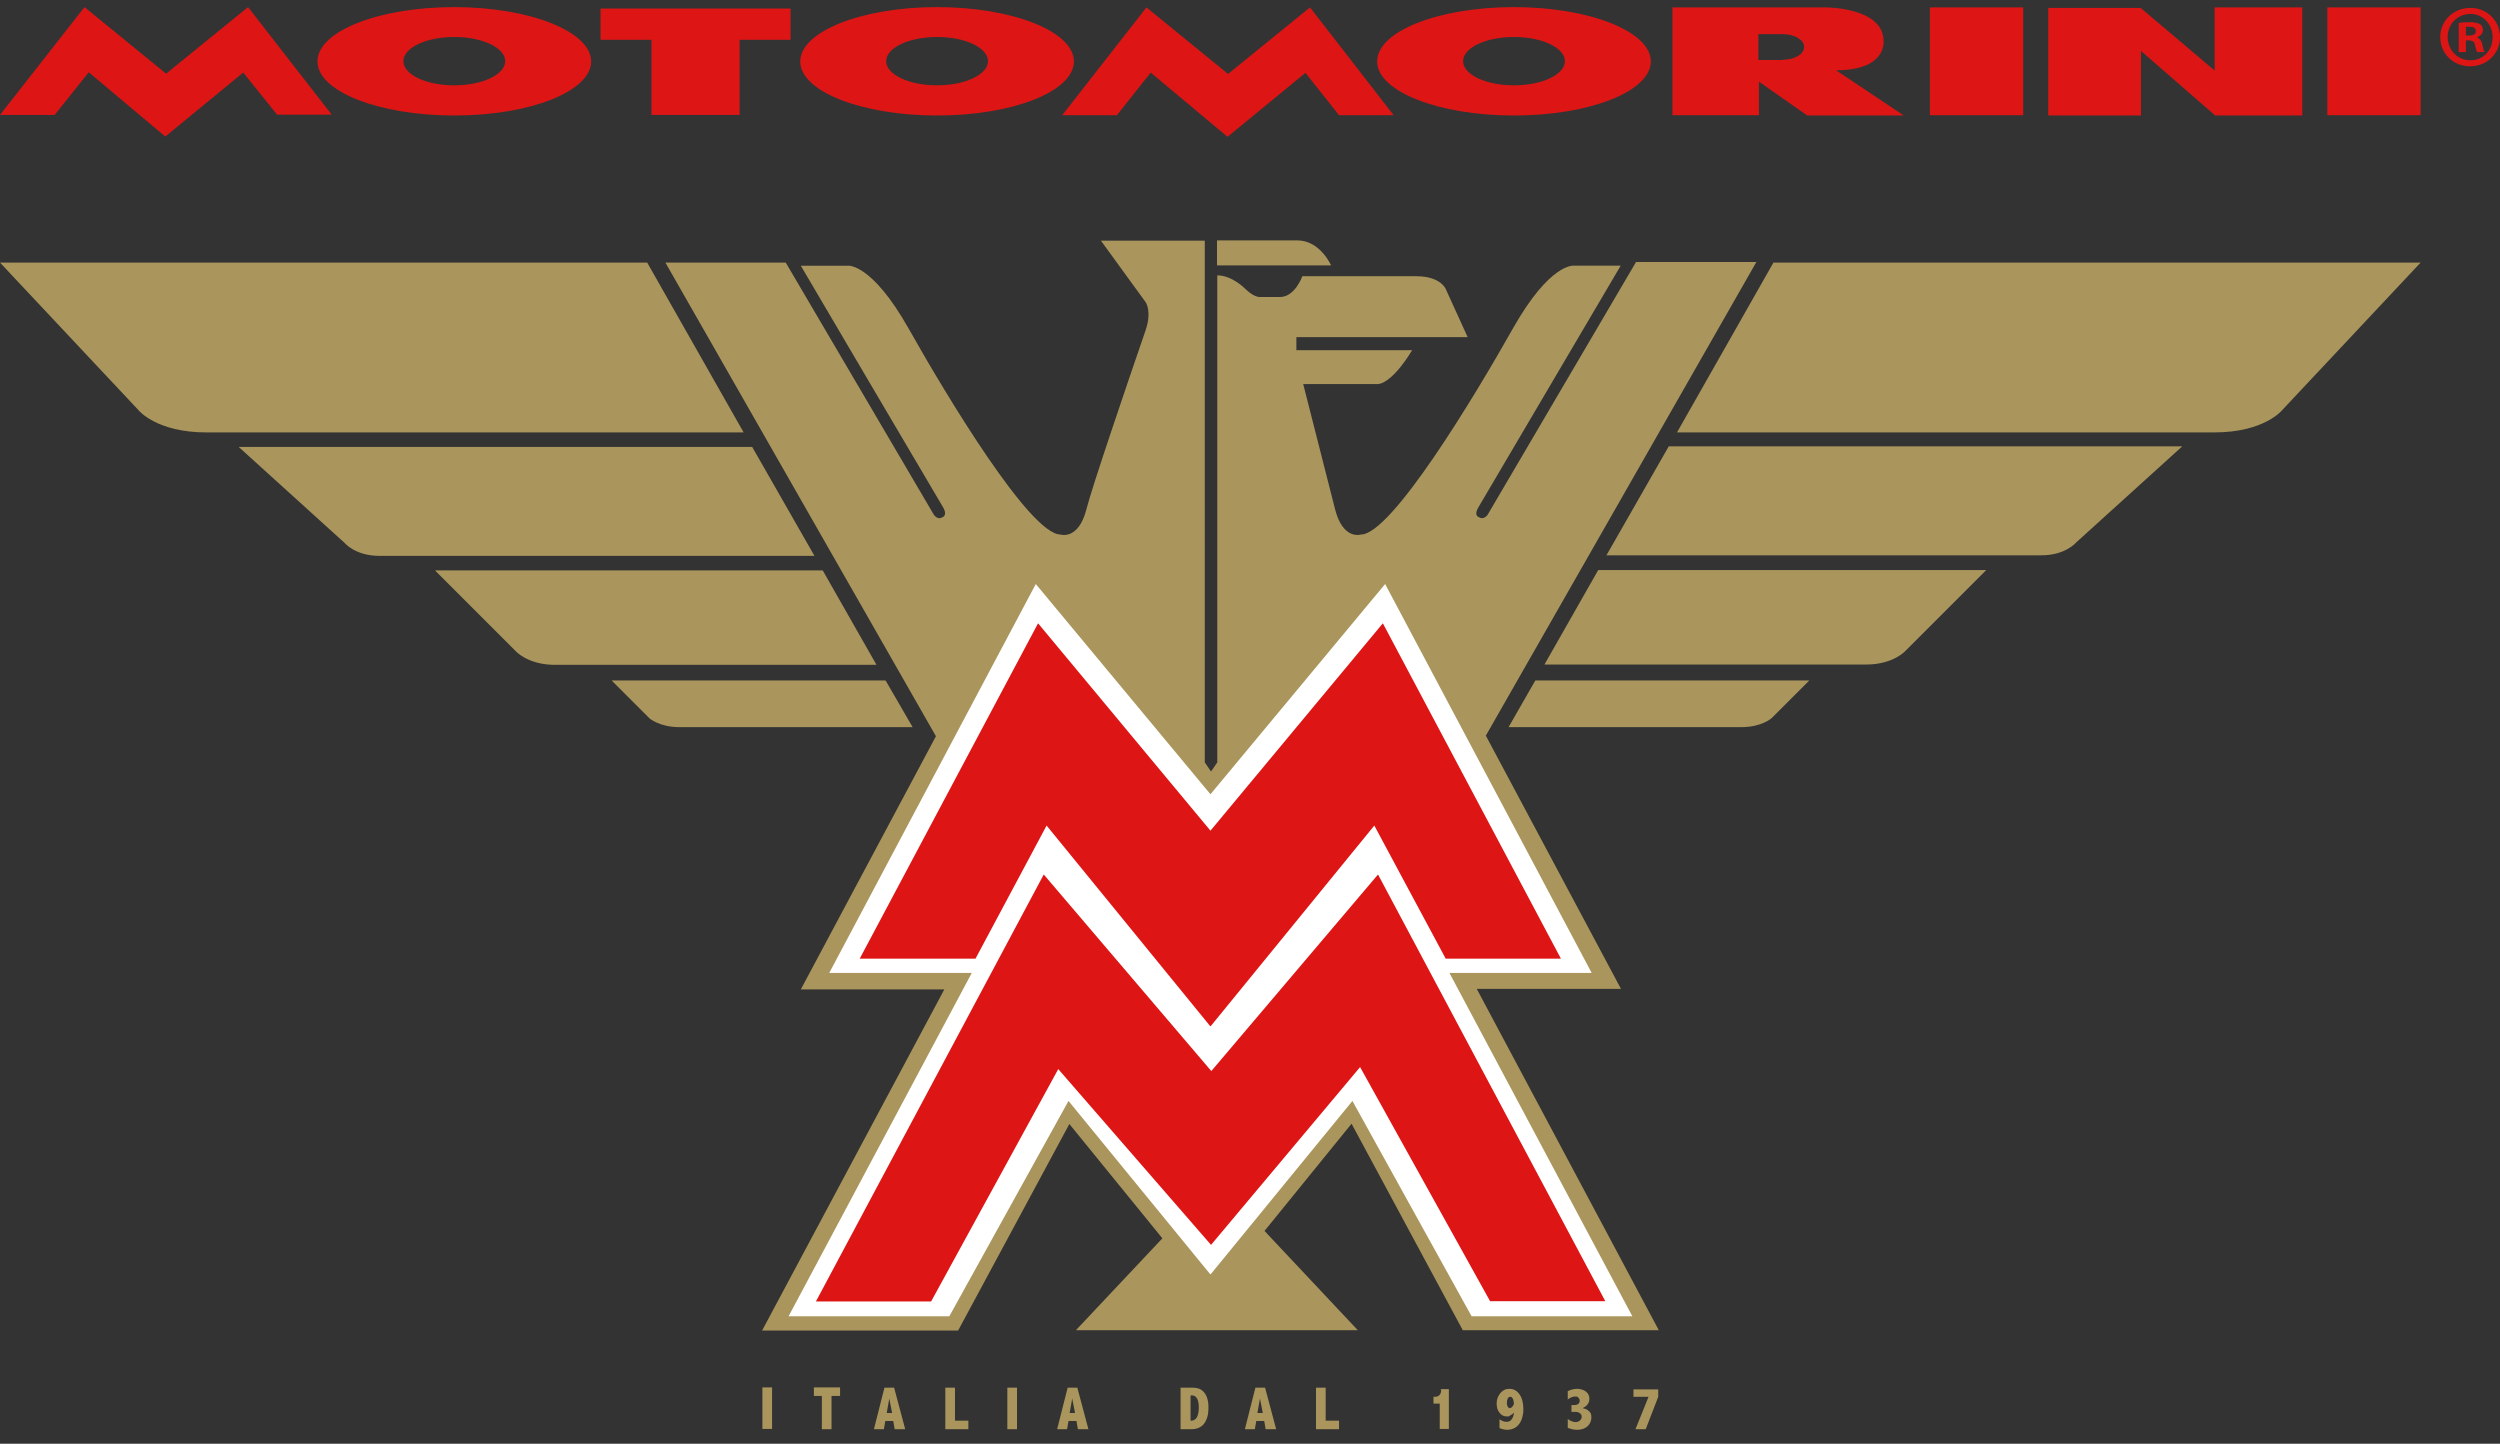 <?xml version="1.0" encoding="UTF-8" standalone="no"?><svg viewBox="0 0 878.8 507.5" version="1.1" xmlns="http://www.w3.org/2000/svg" id="layer">
  <rect x="0" y="0" width="878.8" height="507.5" fill="#333333" stroke="none"/>
  <defs>
    <style>
      .cls-1 {
        fill: #aa965c;
      }

      .cls-1, .cls-2, .cls-3 {
        stroke-width: 0px;
      }

      .cls-2 {
        fill: #fff;
      }

      .cls-3 {
        fill: #dd1615;
      }
    </style>
  </defs>
  <path d="M268,487.7h3.4v14.6h-3.4v-14.6ZM286,490.7h2.9v11.7h3.4v-11.7h3v-3h-9.2v3h0ZM307.2,502.4h3.5l.5-2.9h2.8l.5,2.9h3.7l-3.9-14.6h-3.4l-3.7,14.6ZM313.6,496.7h-1.9l.9-5.1,1,5.1ZM332.3,502.4h8.1v-3h-4.7v-11.6h-3.4v14.6h0ZM354.1,502.4h3.4v-14.6h-3.4v14.6ZM371.6,502.4h3.5l.5-2.9h2.8l.5,2.9h3.7l-3.9-14.6h-3.4l-3.7,14.6ZM377.9,496.7h-1.9l.9-5.1,1,5.1ZM415,502.4h3.8c2,0,3.5-.7,4.5-2,1-1.4,1.5-3.2,1.5-5.4s-.2-2.6-.5-3.7c-.4-1.1-1-2-1.8-2.6s-1.9-.9-3.2-.9h-4.3v14.6ZM418.9,490.5c.9,0,1.5.4,1.9,1.1.4.8.6,1.8.6,3,0,3.2-.9,4.8-2.7,4.8h-.2v-8.9h.4ZM437.6,502.4h3.5l.5-2.9h2.8l.5,2.9h3.7l-3.9-14.6h-3.4l-3.7,14.6ZM443.9,496.7h-1.9l.9-5.1,1,5.1ZM462.6,502.4h8.1v-3h-4.7v-11.6h-3.4v14.6ZM506.6,488.7c0,.7-.2,1.3-.6,1.7s-.9.6-1.6.6h-.5v2.4h2.2v8.9h3.2v-14h-2.8v.4h0ZM532.2,496.5c-.1,1.1-.4,1.9-.9,2.5-.4.6-1,.8-1.8.8s-1.5-.3-2.4-.9v3.1c1,.4,1.9.6,2.8.6s2.2-.3,3.1-1,1.5-1.6,1.9-2.7c.4-1.1.6-2.3.6-3.5,0-2.3-.5-4.1-1.4-5.3-.9-1.3-2.1-1.9-3.5-1.9s-2.3.5-3.2,1.5c-.8,1-1.3,2.2-1.3,3.6s.3,2.4,1,3.3c.7.9,1.5,1.3,2.5,1.3s.8,0,1.2-.3c.6-.3,1-.6,1.4-1.1M532.2,493.5c-.2.5-.5.9-.7,1.1-.2.2-.5.4-.7.4-.3,0-.6-.2-.8-.5-.2-.4-.3-.8-.3-1.4s.1-1.1.3-1.5c.2-.4.5-.6.9-.6s.6.2.9.7c.2.4.3,1,.4,1.8M551,492c1-.7,1.8-1.1,2.6-1.1s.9,0,1.2.4c.3.3.5.6.5,1.1s-.2.8-.5,1.1c-.4.3-.8.4-1.4.4h-1v2.4h1.5c.6,0,1.1.2,1.5.5s.6.7.6,1.2-.2,1-.6,1.3c-.4.4-.9.6-1.5.6-.9,0-1.9-.4-2.8-1.1v3.1c1.2.5,2.3.7,3.3.7,1.5,0,2.7-.4,3.6-1.2s1.4-1.9,1.4-3.1-.2-1.7-.8-2.2c-.5-.6-1.3-.9-2.3-1.1.8-.4,1.4-.8,1.8-1.4.4-.5.6-1.2.6-1.9s-.2-1.4-.6-1.9-.9-.9-1.6-1.2c-.7-.2-1.3-.4-2-.4-1.2,0-2.3.3-3.4.8v3h-.1ZM574.2,491h5.3l-4.6,11.4h3.6l4.4-11.4v-2.6h-8.7v2.6h0ZM623.4,92.3h227.5l-48.8,52s-6.3,7.7-23.7,7.7h-188.9l33.9-59.7ZM542.9,233.6h113c9.8,0,14-4.9,14-4.9l28.3-28.3h-136.4l-18.9,33.2ZM530.3,255.6h81.9c7,0,10.5-3.1,10.5-3.1l13.3-13.3h-96.3l-9.4,16.4ZM564.7,195.2h152.9c8.5,0,12.2-4.5,12.2-4.5l37.3-33.8h-180.5l-21.9,38.3ZM0,92.3l48.8,52s6.3,7.7,23.7,7.7h188.9l-33.9-59.7H0ZM289.2,200.5h-136.3l28.3,28.3s4.2,4.9,13.9,4.9h113l-18.9-33.2ZM311.3,239.2h-96.3l13.3,13.3s3.5,3.1,10.5,3.1h82l-9.5-16.4ZM264.4,157.1H83.9l37.3,33.8s3.7,4.5,12.2,4.5h152.9l-21.9-38.3ZM427.8,93.3h40.1s-3.8-8.8-11.9-8.8h-28.2v8.8ZM332,347.7l-64.1,120h68.9l39.1-72.6,32.7,40.2-30.4,32.3h99.1l-32.8-34.9,30.6-37.7,39.1,72.6h68.9l-64-120h50.7l-47.5-89,95.1-166.5h-42.3l-52.2,88.9s-1.3,1.8-2.8.9c0,0-2.3-.4-.4-3.6,1.8-3.1,50-84.9,50-84.9h-16.5s-8.3-1.1-21.4,22.1c-13.4,23.8-42.7,72.4-53.4,72.4,0,0-6.3,2.1-9.1-8.9-2.8-11-11.2-44-11.2-44h26.2s4.5.5,12.1-11.9h-40.7v-4.6h60.2l-7.6-16.7s-1.6-4.7-10.5-4.7h-40s-2.6,7.3-7.8,7.3h-7.3s-1.9.1-4.9-2.8c0,0-4.6-4.8-9.9-4.8v171.2l-2.2,3.2-2.2-3.2V84.6h-36.5l15.7,21.6s2.3,3.1,0,9.9h0c-6.6,19.2-18.8,55-20.8,62.9-2.8,11-9.1,8.9-9.1,8.9-10.7,0-40-48.6-53.4-72.4-13.1-23.2-21.4-22.1-21.4-22.1h-16.5s48.1,81.8,50,84.9c1.8,3.1-.4,3.6-.4,3.6-1.5.9-2.8-.9-2.8-.9l-52.1-88.7h-42.3l95.1,166.5-47.5,89h50.5Z" class="cls-1"></path>
  <polyline points="425.4 447.9 375.6 387 333.7 462.7 277.2 462.7 341.6 342 291.5 342 364.1 205.3 425.5 279.2 486.9 205.3 559.5 342 509.5 342 573.8 462.7 517.3 462.7 475.4 387 425.6 447.9" class="cls-2"></polyline>
  <path d="M483.1,290.2l-57.5,70.5h-.2l-57.5-70.5-25,46.8h-40.7l62.7-117.9,60.6,72.9,60.6-72.9,62.6,117.9h-40.5l-25.1-46.8ZM286.8,457.5h40.5l44.7-81.7,53.7,61.8,52.4-62.5,45.7,82.3h40.5l-79.9-150-58.6,69.1-58.9-69.1-80.1,150.1ZM87.2,2.5l29.4,37.8h-19.2c0,0-11.9-14.8-11.9-14.8l-27.4,22.5-26.9-22.6-12,15H0L29.7,2.5l28.7,23.4L87.2,2.5ZM431.7,26l-28.7-23.4-29.6,37.9h19.2l11.9-15,27,22.6,27.4-22.5,11.8,14.9h19.2c0,0-29.4-37.9-29.4-37.9l-28.8,23.4ZM532.2,2.5c26.6,0,48.1,8.6,48.1,19.1s-21.5,19-48.1,19-48.1-8.5-48.1-19c0-10.6,21.6-19.1,48.1-19.1M532.2,30c9.9,0,17.9-3.8,17.9-8.5s-8-8.5-17.9-8.5-17.9,3.8-17.9,8.5,8,8.5,17.9,8.5M159.7,2.5c26.5,0,48.1,8.6,48.1,19.1s-21.5,19-48.1,19-48.1-8.5-48.1-19c0-10.6,21.5-19.1,48.1-19.1M159.7,30c9.9,0,17.9-3.8,17.9-8.5s-8-8.5-17.9-8.5-17.9,3.8-17.9,8.5c0,4.7,7.9,8.5,17.9,8.5M329.4,2.5c26.6,0,48.1,8.6,48.1,19.1s-21.5,19-48.1,19-48.1-8.5-48.1-19,21.6-19.1,48.1-19.1M329.4,30c9.9,0,17.9-3.8,17.9-8.5s-8-8.5-17.9-8.5-17.9,3.8-17.9,8.5,8,8.5,17.9,8.5M211.1,14h17.9v26.4h31V14h17.9V3h-66.8v11ZM662.1,14.5s1.2,10.2-16.7,10.2l23.8,15.9h-33.9l-17-11.9v11.8h-30.4V2.6h54c0,0,20.2,0,20.2,11.8M626.7,21c4.2,0,7.5-2,7.5-4.5s-3.4-4.5-7.5-4.5h-8.6v9.1h8.6M678.4,40.5h32.8V2.6h-32.8v37.8ZM818.2,40.5h32.7V2.6h-32.8v37.8h0ZM778.5,24.8l-26-22h-32.5v37.8h32.6v-22.7l26.1,22.7h30.6V2.6h-30.8v22.1h0ZM878.8,13c0,5.8-4.5,10.3-10.5,10.3s-10.5-4.5-10.5-10.3,4.7-10.2,10.5-10.2c5.9-.1,10.5,4.5,10.5,10.2M860.4,13c0,4.5,3.4,8.2,8,8.2s7.8-3.6,7.8-8.1-3.3-8.2-7.8-8.2c-4.6,0-8,3.6-8,8.1M866.7,18.3h-2.4v-10.2c.9-.2,2.2-.3,3.9-.3s2.8.3,3.6.7c.6.4,1,1.2,1,2.2s-.9,2-2.1,2.4h0c1,.5,1.6,1.2,1.9,2.6.3,1.6.5,2.2.8,2.6h-2.6c-.3-.4-.5-1.3-.8-2.5-.2-1.1-.8-1.6-2.1-1.6h-1.1v4.1h-.1ZM866.8,12.5h1.1c1.3,0,2.4-.4,2.4-1.5s-.7-1.6-2.2-1.6-1.1,0-1.3,0v3Z" class="cls-3"></path>
</svg>
